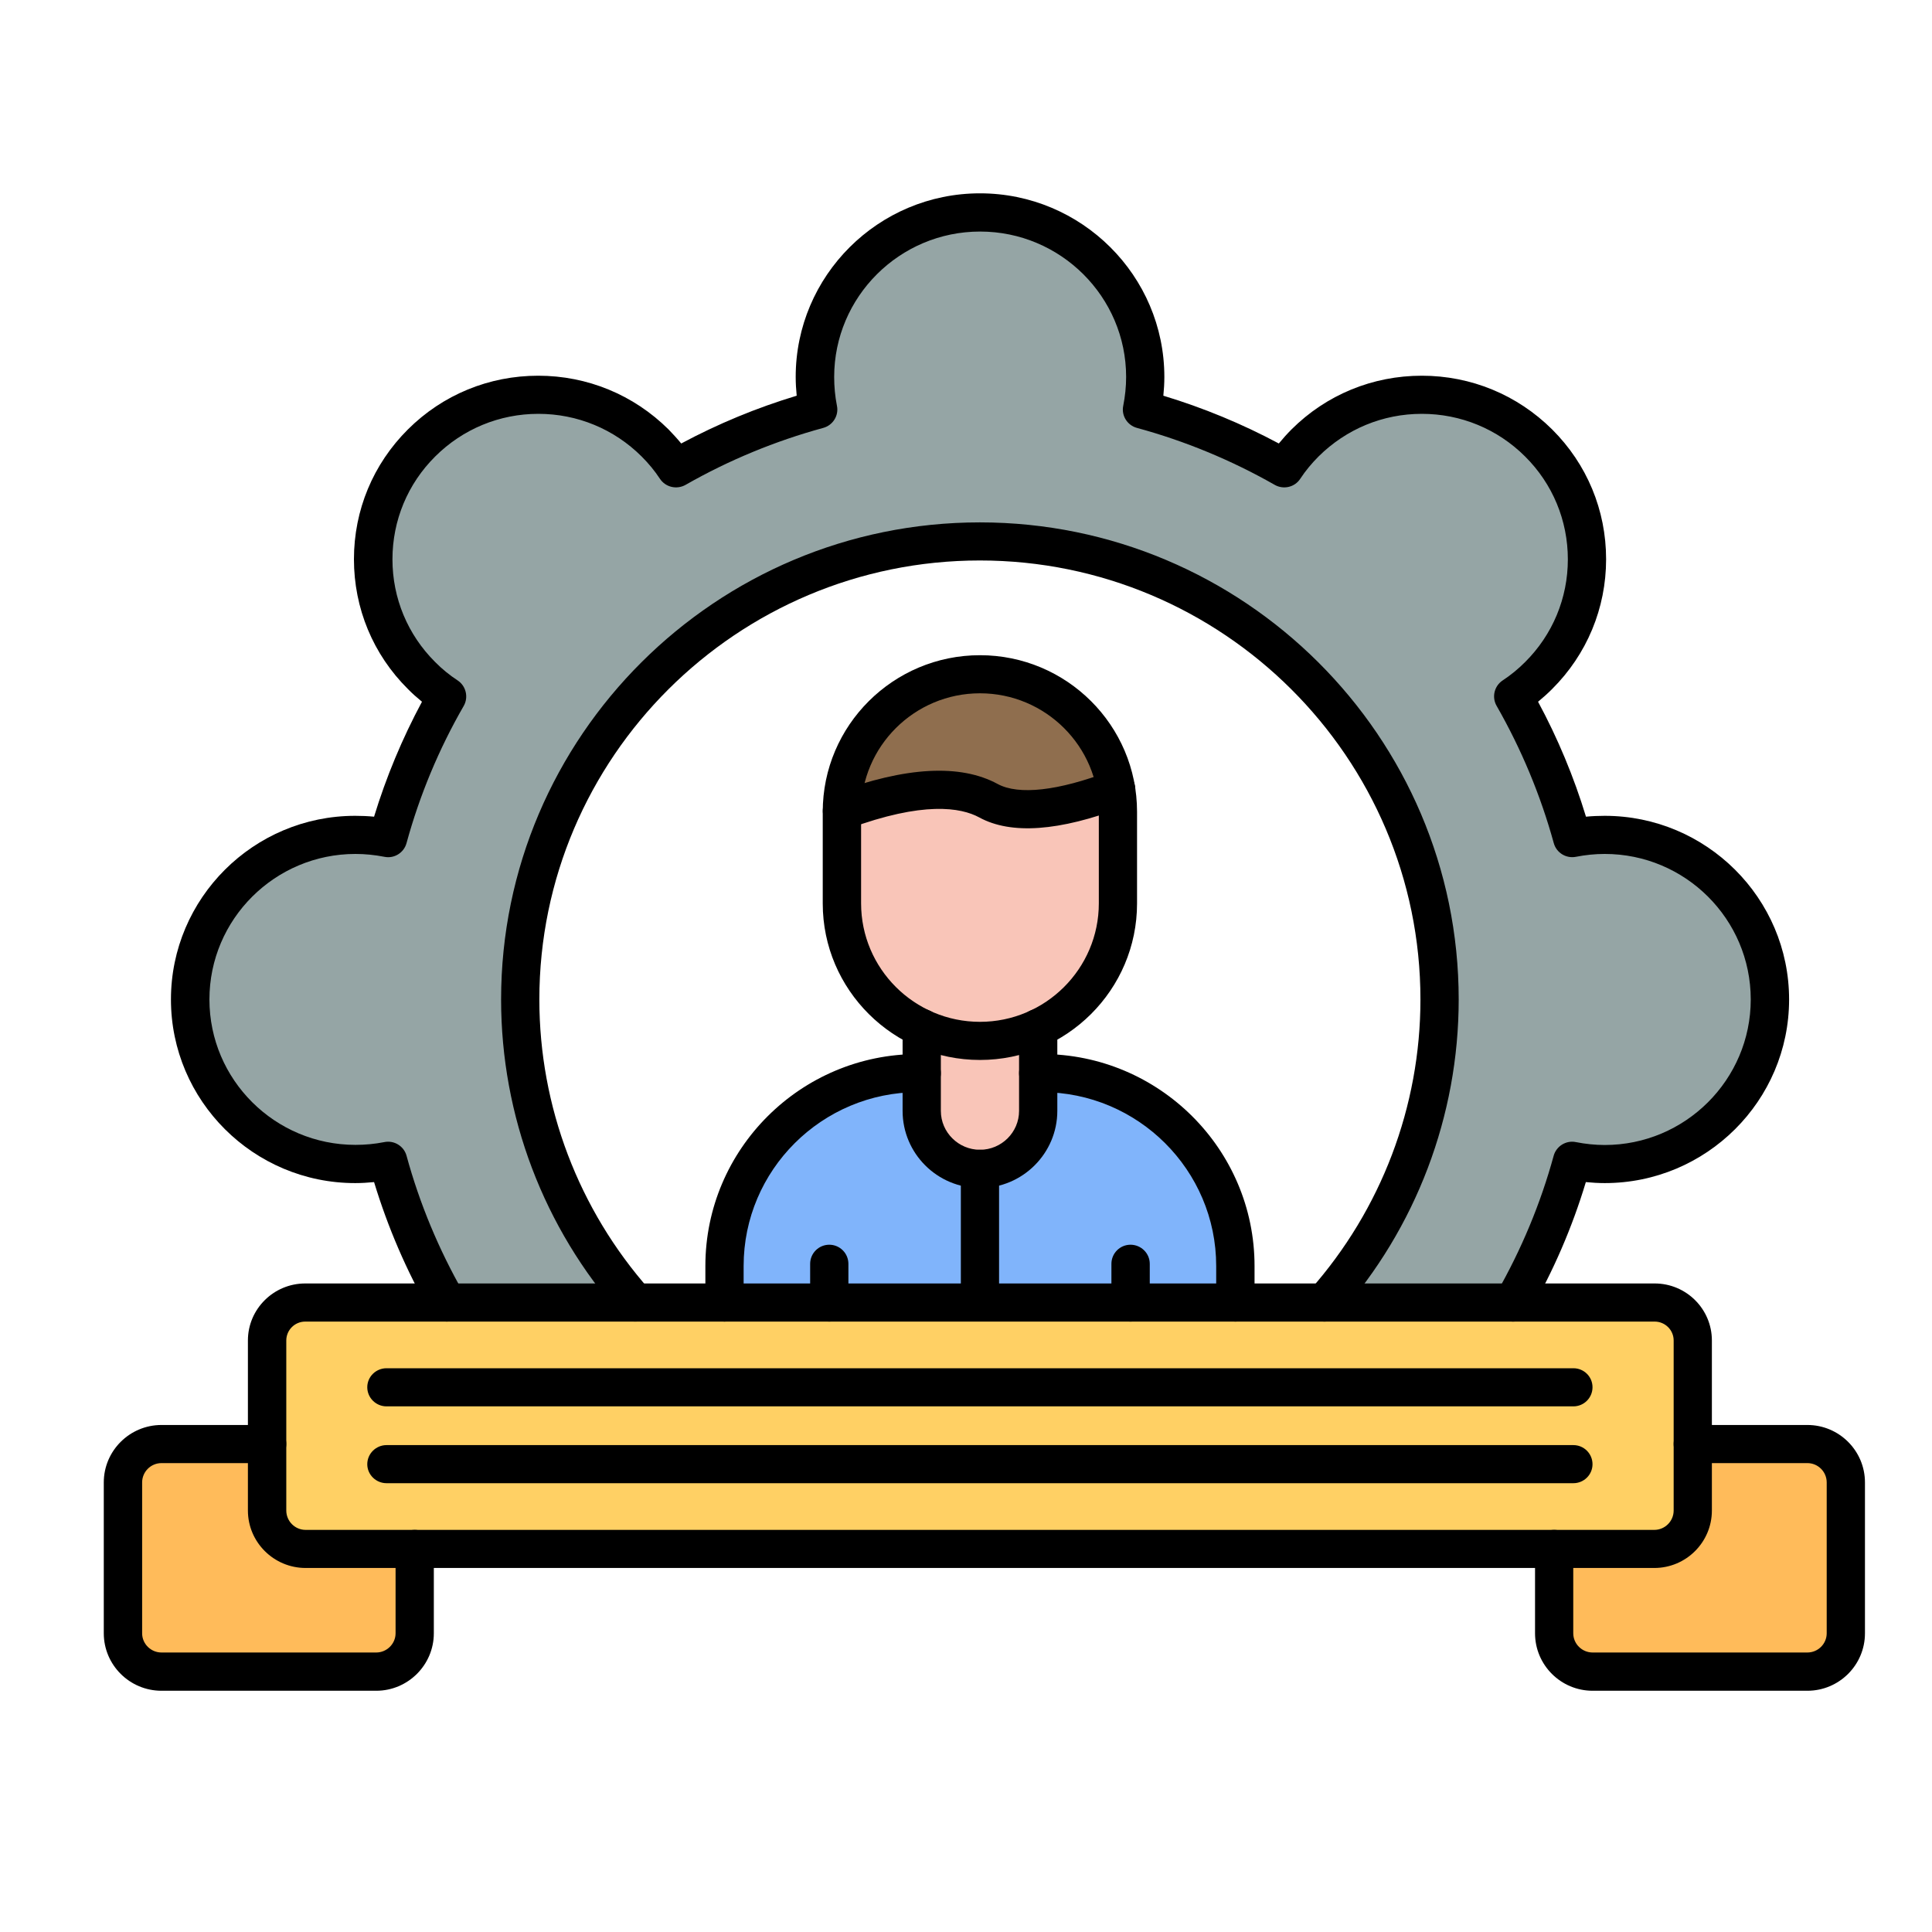 <svg xmlns="http://www.w3.org/2000/svg" xmlns:xlink="http://www.w3.org/1999/xlink" width="80" viewBox="0 0 60 60" height="80" preserveAspectRatio="xMidYMid meet"><defs><clipPath id="e217b0ba44"><path d="M 48 44 L 57.953 44 L 57.953 52 L 48 52 Z M 48 44 " clip-rule="nonzero"></path></clipPath><clipPath id="d4f4b6bdc9"><path d="M 3.203 44 L 13 44 L 13 52 L 3.203 52 Z M 3.203 44 " clip-rule="nonzero"></path></clipPath><clipPath id="f1b4fe2272"><path d="M 3.203 44 L 14 44 L 14 52.5 L 3.203 52.5 Z M 3.203 44 " clip-rule="nonzero"></path></clipPath><clipPath id="c5feb82d0c"><path d="M 47 44 L 57.953 44 L 57.953 52.5 L 47 52.5 Z M 47 44 " clip-rule="nonzero"></path></clipPath></defs><path fill="#f9c5b8" d="M 30.434 36.301 C 31.426 36.301 32.242 35.488 32.242 34.5 L 32.242 31.926 C 31.691 32.184 31.078 32.328 30.434 32.328 C 29.789 32.328 29.176 32.184 28.625 31.926 L 28.625 34.5 C 28.625 35.488 29.438 36.301 30.434 36.301 Z M 30.434 36.301 " fill-opacity="1" fill-rule="evenodd"></path><path fill="#f9c5b8" d="M 30.434 32.328 C 31.078 32.328 31.691 32.184 32.242 31.926 C 33.703 31.242 34.719 29.762 34.719 28.059 L 34.719 25.211 C 34.719 24.973 34.699 24.738 34.66 24.512 C 33.297 25.031 31.695 25.41 30.695 24.867 C 29.387 24.152 27.418 24.707 26.145 25.18 C 26.145 25.191 26.145 25.199 26.145 25.211 L 26.145 28.059 C 26.145 29.762 27.164 31.246 28.625 31.926 C 29.176 32.184 29.789 32.328 30.434 32.328 Z M 30.434 32.328 " fill-opacity="1" fill-rule="evenodd"></path><path fill="#8f6e4e" d="M 26.148 25.176 C 27.422 24.707 29.387 24.152 30.695 24.867 C 31.695 25.41 33.297 25.031 34.66 24.512 C 34.324 22.492 32.551 20.938 30.434 20.938 C 28.086 20.938 26.164 22.844 26.148 25.176 Z M 26.148 25.176 " fill-opacity="1" fill-rule="evenodd"></path><path fill="#80b4fb" d="M 38.367 39.316 C 38.367 36.023 35.66 33.328 32.355 33.328 L 32.242 33.328 L 32.242 34.5 C 32.242 35.488 31.426 36.301 30.434 36.301 C 29.438 36.301 28.625 35.488 28.625 34.5 L 28.625 33.328 L 28.512 33.328 C 25.203 33.328 22.5 36.023 22.5 39.316 L 22.5 40.449 L 38.367 40.449 Z M 38.367 39.316 " fill-opacity="1" fill-rule="evenodd"></path><path fill="#95a5a5" d="M 30.434 16.816 C 38.316 16.816 44.707 23.184 44.707 31.039 C 44.707 34.648 43.355 37.941 41.133 40.449 L 46.988 40.449 C 47.777 39.082 48.398 37.605 48.824 36.047 C 49.152 36.113 49.488 36.148 49.836 36.148 C 52.668 36.148 54.965 33.859 54.965 31.039 C 54.965 28.215 52.668 25.93 49.836 25.93 C 49.488 25.93 49.152 25.961 48.824 26.027 C 48.398 24.473 47.777 22.996 46.992 21.625 C 47.27 21.441 47.535 21.227 47.781 20.98 C 49.781 18.984 49.781 15.75 47.781 13.754 C 45.777 11.758 42.531 11.758 40.527 13.754 C 40.281 14 40.066 14.262 39.879 14.539 C 38.504 13.758 37.023 13.141 35.461 12.715 C 35.527 12.387 35.562 12.051 35.562 11.703 C 35.562 8.883 33.266 6.594 30.434 6.594 C 27.602 6.594 25.305 8.883 25.305 11.703 C 25.305 12.051 25.34 12.387 25.406 12.715 C 23.844 13.137 22.363 13.758 20.988 14.539 C 20.801 14.262 20.586 13.996 20.34 13.754 C 18.336 11.758 15.09 11.758 13.086 13.754 C 11.086 15.746 11.086 18.984 13.086 20.98 C 13.332 21.223 13.598 21.438 13.875 21.625 C 13.09 22.992 12.469 24.469 12.043 26.023 C 11.715 25.961 11.379 25.926 11.031 25.926 C 8.199 25.926 5.902 28.215 5.902 31.035 C 5.902 33.859 8.199 36.145 11.031 36.145 C 11.379 36.145 11.715 36.113 12.043 36.047 C 12.469 37.602 13.086 39.078 13.875 40.449 L 19.734 40.449 C 17.508 37.941 16.16 34.645 16.16 31.035 C 16.156 23.184 22.551 16.816 30.434 16.816 Z M 30.434 16.816 " fill-opacity="1" fill-rule="evenodd"></path><path fill="#ffd064" d="M 51.387 40.449 L 9.48 40.449 C 8.828 40.449 8.297 40.98 8.297 41.629 L 8.297 46.91 C 8.297 47.566 8.836 48.102 9.492 48.102 L 51.375 48.102 C 52.031 48.102 52.57 47.566 52.57 46.91 L 52.57 41.629 C 52.57 40.98 52.039 40.449 51.387 40.449 Z M 51.387 40.449 " fill-opacity="1" fill-rule="evenodd"></path><g clip-path="url(#e217b0ba44)"><path fill="#ffbb5a" d="M 52.57 46.91 C 52.57 47.566 52.031 48.102 51.375 48.102 L 48.266 48.102 L 48.266 50.719 C 48.266 51.375 48.805 51.914 49.461 51.914 L 56.129 51.914 C 56.785 51.914 57.324 51.375 57.324 50.719 L 57.324 46.035 C 57.324 45.379 56.785 44.844 56.129 44.844 L 52.57 44.844 Z M 52.57 46.91 " fill-opacity="1" fill-rule="evenodd"></path></g><g clip-path="url(#d4f4b6bdc9)"><path fill="#ffbb5a" d="M 12.879 50.723 L 12.879 48.102 L 9.492 48.102 C 8.836 48.102 8.297 47.566 8.297 46.91 L 8.297 44.848 L 5.016 44.848 C 4.355 44.848 3.816 45.383 3.816 46.039 L 3.816 50.723 C 3.816 51.379 4.355 51.914 5.016 51.914 L 11.684 51.914 C 12.34 51.914 12.879 51.379 12.879 50.723 Z M 12.879 50.723 " fill-opacity="1" fill-rule="evenodd"></path></g><path fill="#000000" d="M 13.875 41.043 C 13.668 41.043 13.469 40.934 13.359 40.746 C 12.625 39.469 12.043 38.113 11.617 36.711 C 11.422 36.73 11.227 36.742 11.031 36.742 C 7.875 36.742 5.309 34.184 5.309 31.039 C 5.309 27.895 7.875 25.336 11.031 25.336 C 11.227 25.336 11.422 25.344 11.617 25.363 C 11.992 24.133 12.492 22.934 13.105 21.793 C 12.953 21.668 12.805 21.539 12.668 21.398 C 11.586 20.324 10.992 18.891 10.992 17.367 C 10.992 15.844 11.586 14.414 12.668 13.336 C 13.75 12.258 15.188 11.668 16.715 11.668 C 18.242 11.668 19.68 12.262 20.762 13.336 C 20.898 13.477 21.031 13.621 21.156 13.773 C 22.301 13.16 23.5 12.664 24.742 12.289 C 24.723 12.098 24.711 11.902 24.711 11.707 C 24.711 8.562 27.277 6.004 30.434 6.004 C 33.59 6.004 36.16 8.562 36.16 11.707 C 36.16 11.902 36.148 12.098 36.129 12.289 C 37.367 12.664 38.57 13.16 39.715 13.773 C 39.84 13.621 39.969 13.477 40.109 13.336 C 41.191 12.258 42.629 11.668 44.156 11.668 C 45.684 11.668 47.121 12.262 48.203 13.336 C 49.285 14.414 49.879 15.844 49.879 17.367 C 49.879 18.891 49.281 20.324 48.203 21.398 C 48.062 21.539 47.918 21.668 47.766 21.793 C 48.379 22.93 48.879 24.129 49.254 25.363 C 49.449 25.344 49.645 25.336 49.836 25.336 C 52.992 25.336 55.562 27.895 55.562 31.039 C 55.562 34.184 52.992 36.742 49.836 36.742 C 49.641 36.742 49.445 36.73 49.25 36.711 C 48.828 38.113 48.242 39.469 47.508 40.746 C 47.344 41.027 46.98 41.129 46.695 40.965 C 46.41 40.801 46.312 40.441 46.477 40.156 C 47.246 38.812 47.844 37.379 48.25 35.895 C 48.332 35.594 48.637 35.406 48.941 35.469 C 49.234 35.527 49.535 35.559 49.836 35.559 C 52.336 35.559 54.371 33.531 54.371 31.039 C 54.371 28.547 52.34 26.52 49.836 26.52 C 49.535 26.52 49.234 26.551 48.941 26.609 C 48.637 26.668 48.336 26.484 48.254 26.184 C 47.844 24.695 47.246 23.262 46.477 21.918 C 46.324 21.648 46.406 21.305 46.664 21.133 C 46.914 20.969 47.148 20.777 47.363 20.562 C 48.219 19.711 48.691 18.574 48.691 17.371 C 48.691 16.164 48.219 15.027 47.363 14.176 C 46.508 13.324 45.367 12.852 44.156 12.852 C 42.945 12.852 41.809 13.324 40.949 14.176 C 40.738 14.387 40.543 14.621 40.379 14.871 C 40.207 15.133 39.859 15.211 39.59 15.059 C 38.238 14.289 36.801 13.695 35.309 13.289 C 35.008 13.207 34.82 12.906 34.883 12.602 C 34.941 12.309 34.973 12.008 34.973 11.707 C 34.973 9.219 32.938 7.191 30.438 7.191 C 27.938 7.191 25.906 9.219 25.906 11.707 C 25.906 12.008 25.934 12.309 25.992 12.602 C 26.055 12.906 25.867 13.207 25.566 13.289 C 24.078 13.695 22.637 14.289 21.289 15.059 C 21.016 15.211 20.672 15.133 20.496 14.871 C 20.332 14.621 20.141 14.391 19.926 14.176 C 19.07 13.324 17.93 12.852 16.719 12.852 C 15.512 12.852 14.371 13.324 13.516 14.176 C 12.66 15.027 12.188 16.164 12.188 17.371 C 12.188 18.574 12.66 19.711 13.516 20.562 C 13.727 20.777 13.965 20.969 14.215 21.133 C 14.473 21.305 14.555 21.652 14.402 21.922 C 13.629 23.262 13.031 24.699 12.625 26.184 C 12.543 26.484 12.242 26.672 11.938 26.609 C 11.641 26.551 11.34 26.52 11.039 26.52 C 8.539 26.52 6.504 28.547 6.504 31.039 C 6.504 33.531 8.539 35.555 11.039 35.555 C 11.34 35.555 11.641 35.527 11.934 35.469 C 12.242 35.406 12.543 35.594 12.625 35.891 C 13.031 37.379 13.629 38.812 14.398 40.156 C 14.562 40.438 14.461 40.801 14.176 40.965 C 14.074 41.016 13.973 41.043 13.875 41.043 Z M 13.875 41.043 " fill-opacity="1" fill-rule="nonzero"></path><path fill="#000000" d="M 41.133 41.043 C 40.992 41.043 40.852 40.992 40.738 40.895 C 40.492 40.676 40.469 40.305 40.688 40.059 C 42.895 37.566 44.113 34.363 44.113 31.039 C 44.113 23.523 37.973 17.406 30.43 17.406 C 22.887 17.406 16.75 23.523 16.75 31.039 C 16.75 34.363 17.969 37.566 20.176 40.059 C 20.395 40.305 20.371 40.676 20.125 40.895 C 19.879 41.109 19.504 41.09 19.285 40.844 C 16.883 38.137 15.562 34.652 15.562 31.039 C 15.562 22.871 22.23 16.223 30.43 16.223 C 38.629 16.223 45.301 22.871 45.301 31.039 C 45.301 34.652 43.977 38.137 41.578 40.844 C 41.461 40.977 41.297 41.043 41.133 41.043 Z M 41.133 41.043 " fill-opacity="1" fill-rule="nonzero"></path><path fill="#000000" d="M 30.434 32.918 C 27.742 32.918 25.551 30.738 25.551 28.059 L 25.551 25.211 C 25.551 22.527 27.742 20.348 30.434 20.348 C 33.125 20.348 35.312 22.527 35.312 25.211 L 35.312 28.059 C 35.312 30.738 33.125 32.918 30.434 32.918 Z M 30.434 21.531 C 28.398 21.531 26.742 23.18 26.742 25.207 L 26.742 28.055 C 26.742 30.082 28.398 31.734 30.434 31.734 C 32.469 31.734 34.125 30.082 34.125 28.055 L 34.125 25.207 C 34.125 23.18 32.469 21.531 30.434 21.531 Z M 30.434 21.531 " fill-opacity="1" fill-rule="nonzero"></path><path fill="#000000" d="M 26.148 25.77 C 25.906 25.77 25.68 25.621 25.59 25.383 C 25.477 25.078 25.633 24.734 25.941 24.621 C 28.133 23.809 29.828 23.719 30.984 24.348 C 31.633 24.699 32.863 24.562 34.449 23.957 C 34.758 23.84 35.102 23.992 35.219 24.301 C 35.336 24.605 35.18 24.949 34.875 25.066 C 32.902 25.816 31.402 25.926 30.414 25.387 C 29.84 25.074 28.668 24.879 26.355 25.734 C 26.285 25.758 26.215 25.77 26.148 25.77 Z M 26.148 25.77 " fill-opacity="1" fill-rule="nonzero"></path><path fill="#000000" d="M 30.434 36.895 C 29.105 36.895 28.031 35.82 28.031 34.5 L 28.031 31.926 C 28.031 31.598 28.297 31.332 28.625 31.332 C 28.953 31.332 29.219 31.598 29.219 31.926 L 29.219 34.5 C 29.219 35.164 29.766 35.707 30.434 35.707 C 31.102 35.707 31.648 35.164 31.648 34.5 L 31.648 31.926 C 31.648 31.598 31.914 31.332 32.242 31.332 C 32.57 31.332 32.836 31.598 32.836 31.926 L 32.836 34.5 C 32.836 35.816 31.758 36.895 30.434 36.895 Z M 30.434 36.895 " fill-opacity="1" fill-rule="nonzero"></path><path fill="#000000" d="M 25.754 41.043 C 25.426 41.043 25.16 40.777 25.16 40.449 L 25.16 39.25 C 25.16 38.922 25.426 38.656 25.754 38.656 C 26.082 38.656 26.348 38.922 26.348 39.25 L 26.348 40.449 C 26.348 40.777 26.082 41.043 25.754 41.043 Z M 25.754 41.043 " fill-opacity="1" fill-rule="nonzero"></path><path fill="#000000" d="M 35.109 41.043 C 34.781 41.043 34.516 40.777 34.516 40.449 L 34.516 39.25 C 34.516 38.922 34.781 38.656 35.109 38.656 C 35.438 38.656 35.707 38.922 35.707 39.25 L 35.707 40.449 C 35.707 40.777 35.438 41.043 35.109 41.043 Z M 35.109 41.043 " fill-opacity="1" fill-rule="nonzero"></path><path fill="#000000" d="M 38.367 41.043 C 38.039 41.043 37.77 40.777 37.77 40.449 L 37.77 39.316 C 37.77 36.34 35.34 33.918 32.355 33.918 L 32.242 33.918 C 31.914 33.918 31.648 33.656 31.648 33.328 C 31.648 33 31.914 32.734 32.242 32.734 L 32.355 32.734 C 35.996 32.734 38.961 35.688 38.961 39.316 L 38.961 40.449 C 38.961 40.777 38.695 41.043 38.367 41.043 Z M 22.5 41.043 C 22.172 41.043 21.906 40.777 21.906 40.449 L 21.906 39.316 C 21.906 35.688 24.867 32.734 28.512 32.734 L 28.625 32.734 C 28.953 32.734 29.219 33 29.219 33.328 C 29.219 33.656 28.953 33.918 28.625 33.918 L 28.512 33.918 C 25.523 33.918 23.094 36.34 23.094 39.316 L 23.094 40.449 C 23.094 40.777 22.828 41.043 22.5 41.043 Z M 22.5 41.043 " fill-opacity="1" fill-rule="nonzero"></path><path fill="#000000" d="M 30.434 40.703 C 30.105 40.703 29.84 40.438 29.84 40.109 L 29.84 36.301 C 29.84 35.973 30.105 35.707 30.434 35.707 C 30.762 35.707 31.027 35.973 31.027 36.301 L 31.027 40.109 C 31.027 40.438 30.762 40.703 30.434 40.703 Z M 30.434 40.703 " fill-opacity="1" fill-rule="nonzero"></path><path fill="#000000" d="M 51.375 48.695 L 9.492 48.695 C 8.504 48.695 7.699 47.895 7.699 46.91 L 7.699 41.629 C 7.699 40.652 8.5 39.859 9.48 39.859 L 51.387 39.859 C 52.367 39.859 53.164 40.652 53.164 41.629 L 53.164 46.91 C 53.164 47.895 52.363 48.695 51.375 48.695 Z M 9.48 41.043 C 9.152 41.043 8.891 41.309 8.891 41.629 L 8.891 46.91 C 8.891 47.242 9.16 47.512 9.492 47.512 L 51.375 47.512 C 51.707 47.512 51.977 47.242 51.977 46.91 L 51.977 41.629 C 51.977 41.305 51.711 41.043 51.387 41.043 Z M 9.48 41.043 " fill-opacity="1" fill-rule="nonzero"></path><g clip-path="url(#f1b4fe2272)"><path fill="#000000" d="M 11.684 52.508 L 5.016 52.508 C 4.027 52.508 3.223 51.707 3.223 50.723 L 3.223 46.039 C 3.223 45.055 4.027 44.254 5.016 44.254 L 8.293 44.254 C 8.621 44.254 8.891 44.52 8.891 44.844 C 8.891 45.172 8.621 45.438 8.293 45.438 L 5.016 45.438 C 4.684 45.438 4.414 45.707 4.414 46.039 L 4.414 50.723 C 4.414 51.051 4.684 51.32 5.016 51.32 L 11.684 51.32 C 12.012 51.32 12.285 51.051 12.285 50.723 L 12.285 48.102 C 12.285 47.777 12.551 47.512 12.879 47.512 C 13.207 47.512 13.473 47.777 13.473 48.102 L 13.473 50.723 C 13.473 51.707 12.668 52.508 11.684 52.508 Z M 11.684 52.508 " fill-opacity="1" fill-rule="nonzero"></path></g><g clip-path="url(#c5feb82d0c)"><path fill="#000000" d="M 56.129 52.508 L 49.461 52.508 C 48.473 52.508 47.672 51.707 47.672 50.723 L 47.672 48.102 C 47.672 47.777 47.938 47.512 48.266 47.512 C 48.594 47.512 48.859 47.777 48.859 48.102 L 48.859 50.723 C 48.859 51.051 49.129 51.32 49.461 51.32 L 56.129 51.32 C 56.461 51.32 56.73 51.051 56.73 50.723 L 56.73 46.039 C 56.73 45.707 56.461 45.438 56.129 45.438 L 52.57 45.438 C 52.242 45.438 51.977 45.172 51.977 44.844 C 51.977 44.52 52.242 44.254 52.57 44.254 L 56.129 44.254 C 57.117 44.254 57.918 45.055 57.918 46.039 L 57.918 50.723 C 57.918 51.707 57.117 52.508 56.129 52.508 Z M 56.129 52.508 " fill-opacity="1" fill-rule="nonzero"></path></g><path fill="#000000" d="M 48.863 43.676 L 12.004 43.676 C 11.676 43.676 11.406 43.41 11.406 43.082 C 11.406 42.754 11.676 42.492 12.004 42.492 L 48.863 42.492 C 49.191 42.492 49.457 42.754 49.457 43.082 C 49.457 43.41 49.191 43.676 48.863 43.676 Z M 48.863 43.676 " fill-opacity="1" fill-rule="nonzero"></path><path fill="#000000" d="M 48.863 46.062 L 12.004 46.062 C 11.676 46.062 11.406 45.797 11.406 45.473 C 11.406 45.145 11.676 44.879 12.004 44.879 L 48.863 44.879 C 49.191 44.879 49.457 45.145 49.457 45.473 C 49.457 45.797 49.191 46.062 48.863 46.062 Z M 48.863 46.062 " fill-opacity="1" fill-rule="nonzero"></path></svg>